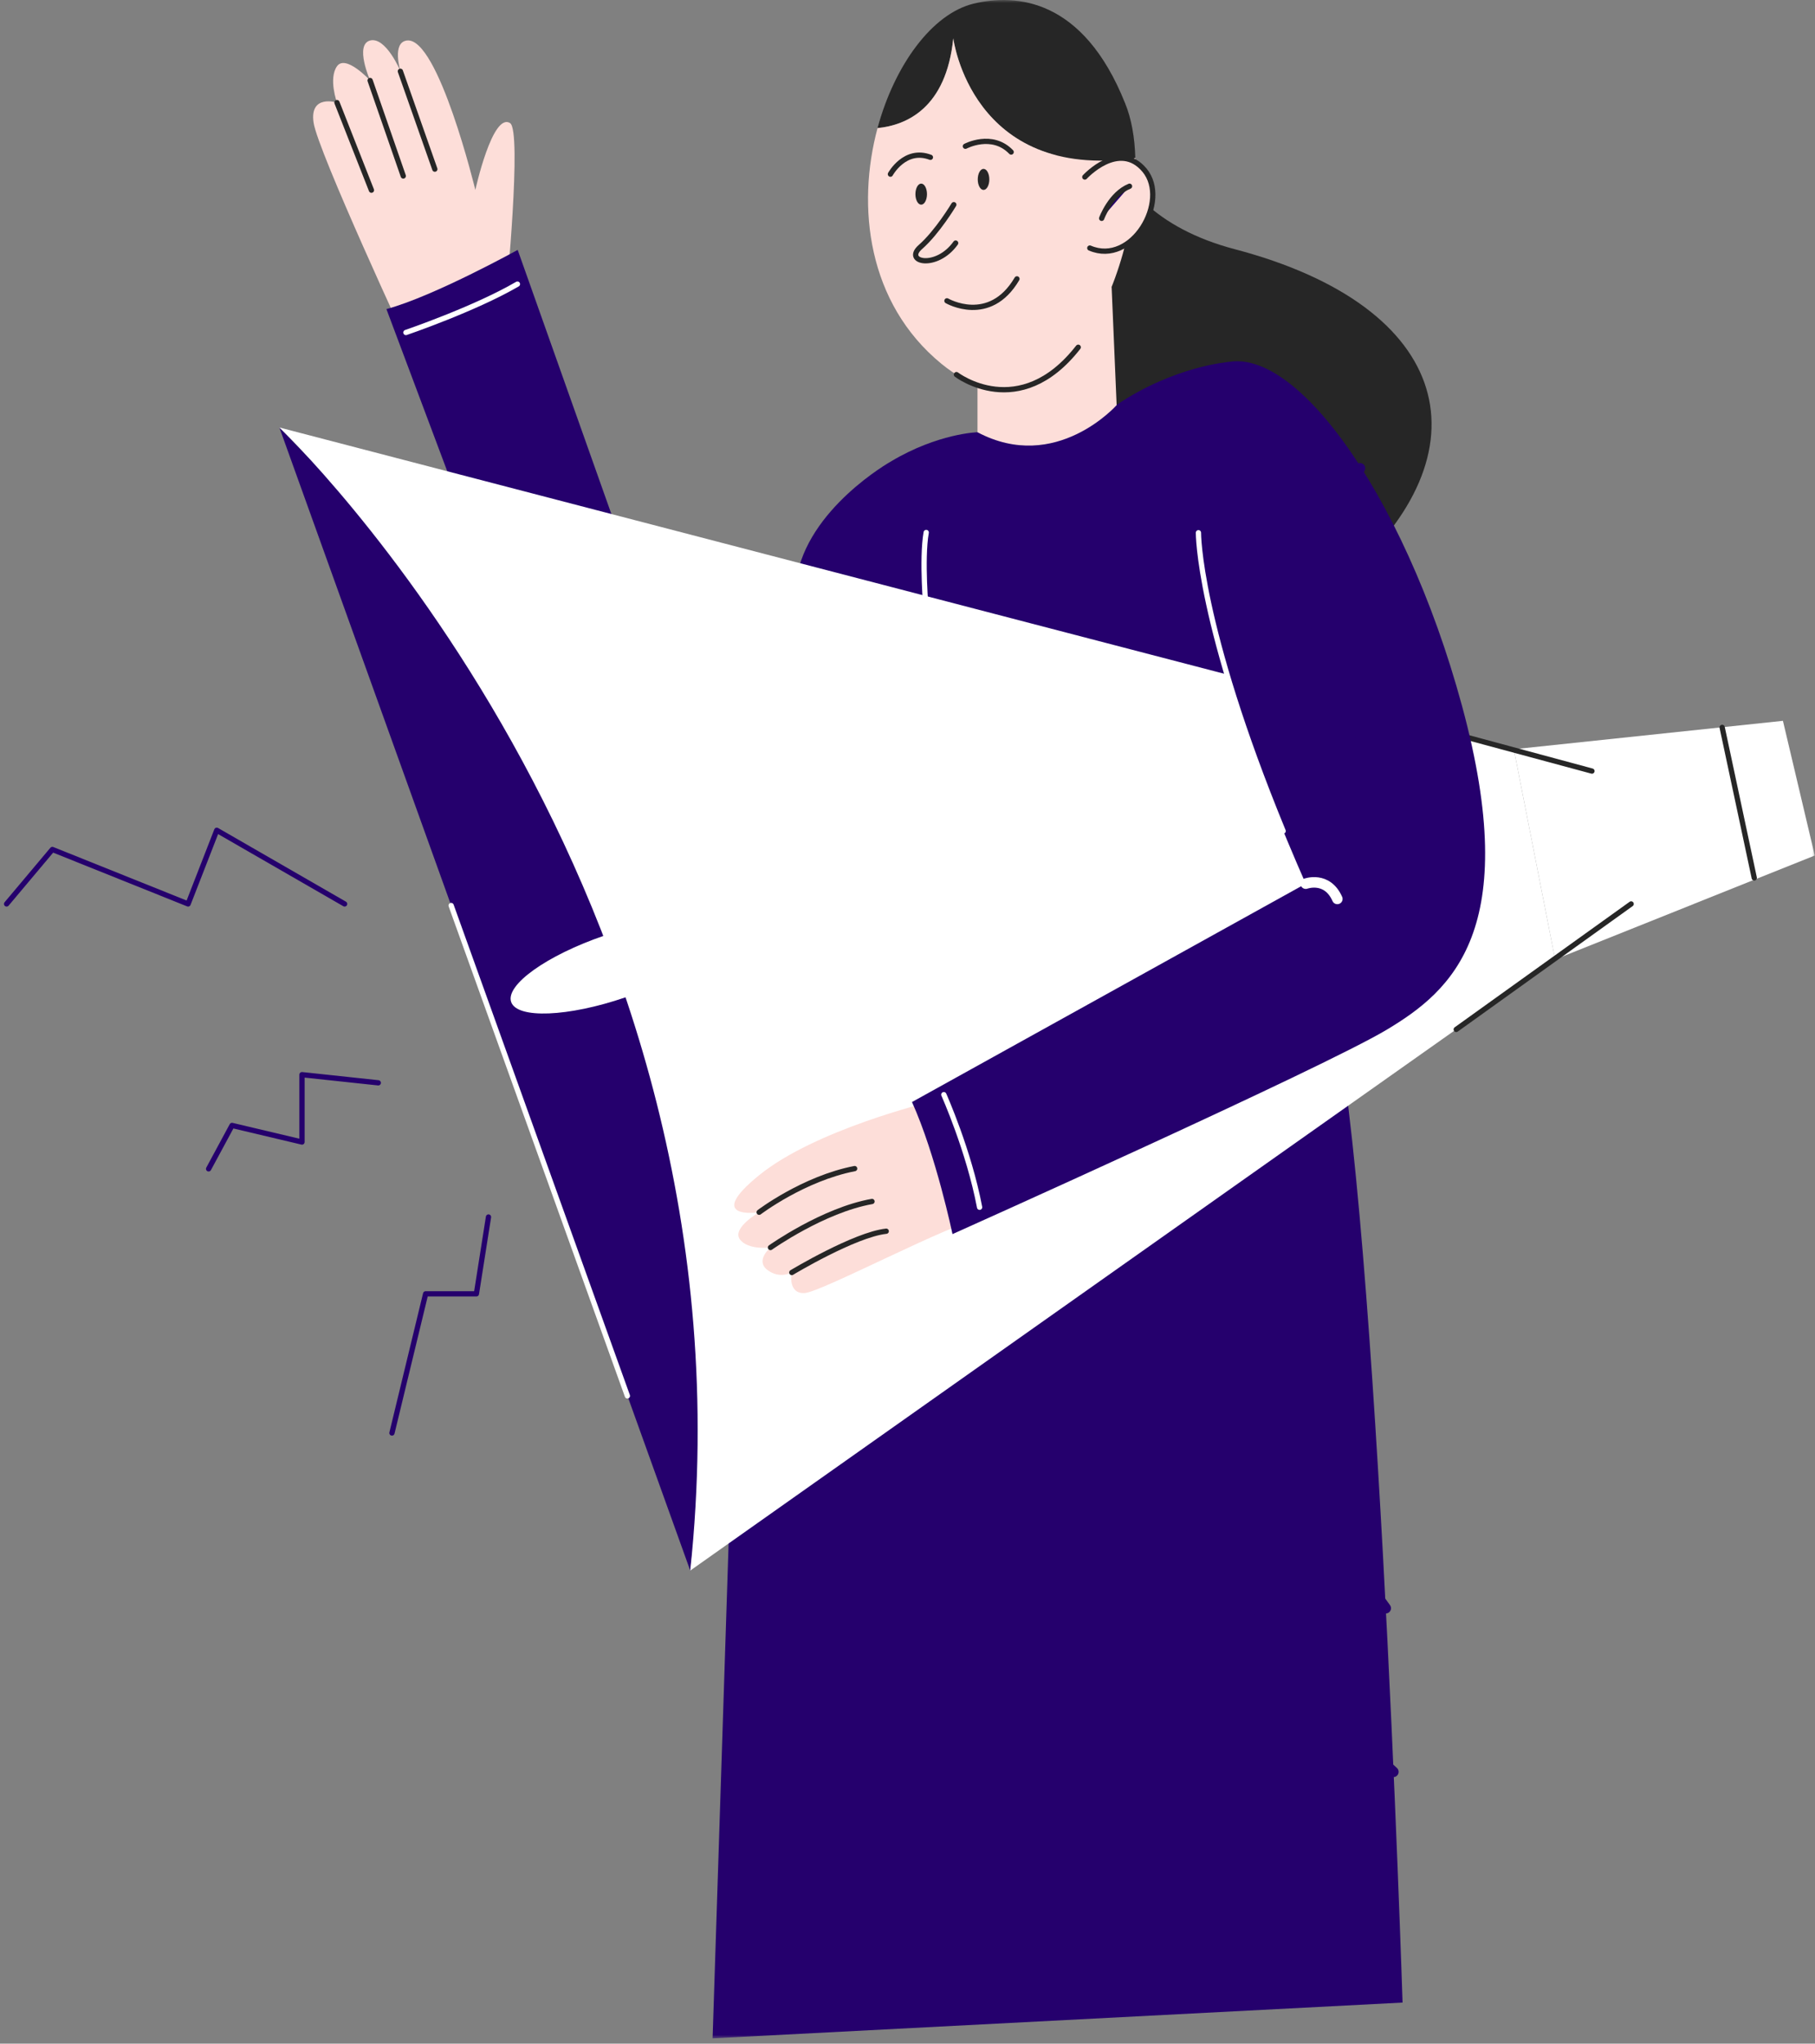 <?xml version="1.0" encoding="UTF-8"?> <svg xmlns="http://www.w3.org/2000/svg" width="310" height="349" viewBox="0 0 310 349" fill="none"><rect x="0" y="0" width="310" height="349" fill="#808080" stroke="none"/> <mask id="mask0_2065_173" style="mask-type:luminance" maskUnits="userSpaceOnUse" x="0" y="0" width="310" height="349"> <path d="M310 0H0V348.188H310V0Z" fill="white"></path> </mask> <g mask="url(#mask0_2065_173)"> <path d="M187.217 12.172C187.217 12.172 183.623 35.354 210.849 42.543C248.273 52.382 254.563 77.182 229.359 99.017C204.199 120.897 153.162 66.849 187.217 12.172Z" fill="#262626"></path> <path d="M166.953 73.814C166.953 73.814 160.214 73.994 152.172 78.801C152.172 78.801 147.949 110.789 152.082 140.801L124.497 261.971L121.711 348.097L239.556 341.986C239.556 341.986 234.929 196.556 226.752 168.566C218.575 140.576 223.427 87.427 223.427 87.427L209.859 61.818C209.859 61.818 200.604 62.492 190.72 69.141L166.953 73.814Z" fill="#25006D"></path> <path d="M189.866 49.014L190.72 69.186C190.72 69.186 180.342 80.912 166.953 73.814V61.908L189.866 49.014Z" fill="#FDDED9"></path> <path d="M193.909 26.998C165.92 30.952 162.819 6.556 162.819 6.556C161.606 18.462 154.822 21.382 149.88 21.876C152.801 11.094 159.225 2.333 166.279 0.626C173.557 -1.127 185.014 -0.273 192.157 17.608C193.235 20.214 193.819 23.449 193.909 26.998Z" fill="#262626"></path> <path d="M160.799 62.132C148.129 51.754 146.287 35.22 149.881 21.877C154.868 21.383 161.607 18.462 162.82 6.557C162.82 6.557 165.92 30.952 193.91 26.999C194.584 47.441 180.342 78.081 160.799 62.132Z" fill="#FDDED9"></path> <path d="M185.284 30.232C185.284 30.232 191.125 23.852 195.482 29.064C199.84 34.32 193.371 45.462 186.138 42.362" fill="#FDDED9"></path> <path d="M185.284 30.232C185.284 30.232 191.125 23.852 195.482 29.064C199.84 34.32 193.371 45.462 186.138 42.362" stroke="#262626" stroke-width="0.899" stroke-miterlimit="10" stroke-linecap="round" stroke-linejoin="round"></path> <path d="M188.161 37.286C188.161 37.286 189.688 33.108 192.923 31.805L188.161 37.286Z" fill="#25006D"></path> <path d="M188.161 37.286C188.161 37.286 189.688 33.108 192.923 31.805" stroke="#262626" stroke-width="0.899" stroke-miterlimit="10" stroke-linecap="round" stroke-linejoin="round"></path> <path d="M157.34 34.952C157.886 34.952 158.328 34.147 158.328 33.154C158.328 32.162 157.886 31.357 157.34 31.357C156.794 31.357 156.352 32.162 156.352 33.154C156.352 34.147 156.794 34.952 157.34 34.952Z" fill="#262626"></path> <path d="M167.987 32.434C168.533 32.434 168.976 31.629 168.976 30.637C168.976 29.645 168.533 28.84 167.987 28.84C167.441 28.84 166.999 29.645 166.999 30.637C166.999 31.629 167.441 32.434 167.987 32.434Z" fill="#262626"></path> <path d="M162.91 34.951C162.91 34.951 160.124 39.624 157.204 42.184C154.284 44.745 159.945 46.093 163.224 41.511" fill="#FDDED9"></path> <path d="M162.91 34.951C162.91 34.951 160.124 39.624 157.204 42.184C154.284 44.745 159.945 46.093 163.224 41.511" stroke="#262626" stroke-width="0.899" stroke-miterlimit="10" stroke-linecap="round" stroke-linejoin="round"></path> <path d="M152.083 29.739C152.083 29.739 154.555 25.202 158.912 26.864" stroke="#262626" stroke-width="0.899" stroke-miterlimit="10" stroke-linecap="round" stroke-linejoin="round"></path> <path d="M164.888 24.977C164.888 24.977 169.425 22.55 172.705 25.965" stroke="#262626" stroke-width="0.899" stroke-miterlimit="10" stroke-linecap="round" stroke-linejoin="round"></path> <path d="M163.359 63.973C163.359 63.973 174.096 72.195 184.16 59.301" stroke="#262626" stroke-width="0.899" stroke-miterlimit="10" stroke-linecap="round" stroke-linejoin="round"></path> <path d="M131.057 158.905L117.893 268.214L47.716 73.004L131.057 158.905Z" fill="#25006D"></path> <path d="M106.79 170.332C116.557 166.993 123.667 161.926 122.672 159.014C121.677 156.103 112.952 156.45 103.185 159.789C93.419 163.128 86.308 168.195 87.303 171.107C88.299 174.018 97.023 173.671 106.79 170.332Z" fill="white"></path> <path d="M86.445 50.495C86.445 50.495 89.185 22.325 87.119 21.022C84.108 19.135 81.188 32.434 81.188 32.434C81.188 32.434 74.853 6.286 69.507 6.915C66.901 7.23 68.384 12.127 68.384 12.127C68.384 12.127 65.913 6.241 63.217 6.915C60.522 7.634 63.217 13.744 63.217 13.744C63.217 13.744 59.039 9.206 57.556 11.318C56.074 13.43 57.556 17.518 57.556 17.518C57.556 17.518 52.839 16.035 53.558 20.933C54.276 25.83 69.956 59.57 69.956 59.57L86.445 50.495Z" fill="#FDDED9"></path> <path d="M152.173 78.801C152.173 78.801 137.841 86.843 135.999 99.063C134.157 111.283 160.215 109.307 160.215 109.307L152.173 78.801Z" fill="#25006D"></path> <path d="M106.211 92.817L88.42 42.678C88.42 42.678 74.133 50.585 66.001 52.787L79.839 89.672L106.211 92.817Z" fill="#25006D"></path> <path d="M158.194 104.41C158.194 104.41 157.385 95.559 158.194 90.932" stroke="white" stroke-width="0.899" stroke-miterlimit="10" stroke-linecap="round" stroke-linejoin="round"></path> <path d="M265.615 163.847L117.893 268.214C130.293 151.268 47.716 73.004 47.716 73.004L258.561 127.95L265.615 163.847Z" fill="white"></path> <path d="M265.615 163.847L309.959 146.101L304.522 123.098L258.562 127.95L265.615 163.847Z" fill="white"></path> <path d="M271.904 131.679L245.262 124.49" stroke="#262626" stroke-width="0.899" stroke-miterlimit="10" stroke-linecap="round" stroke-linejoin="round"></path> <path d="M278.598 154.369L248.721 175.8" stroke="#262626" stroke-width="0.899" stroke-miterlimit="10" stroke-linecap="round" stroke-linejoin="round"></path> <path d="M299.625 149.919L294.144 124.221" stroke="#262626" stroke-width="0.899" stroke-miterlimit="10" stroke-linecap="round" stroke-linejoin="round"></path> <path d="M158.732 188.199C158.732 188.199 139.234 192.917 129.664 200.689C120.094 208.462 129.664 207.024 129.664 207.024C129.664 207.024 125.036 209.675 126.339 211.606C127.687 213.538 131.596 213.044 131.596 213.044C131.596 213.044 128.945 215.246 131.057 216.863C133.168 218.48 135.19 217.312 135.19 217.312C135.19 217.312 134.516 220.996 137.437 220.817C140.357 220.637 162.281 208.956 168.122 207.833L158.732 188.199Z" fill="#FDDED9"></path> <path d="M207.703 62.536C219.699 56.516 239.647 83.472 249.71 120.537C260.089 158.816 247.958 169.194 236.861 175.843C225.764 182.492 162.686 210.752 162.686 210.752C162.686 210.752 159.855 197.229 155.767 188.198L223.023 150.908C223.023 150.908 187.62 72.6 207.703 62.536Z" fill="#25006D"></path> <path d="M129.663 207.022C129.663 207.022 137.211 201.272 145.972 199.564" stroke="#262626" stroke-width="0.899" stroke-miterlimit="10" stroke-linecap="round" stroke-linejoin="round"></path> <path d="M131.595 213.042C131.595 213.042 140.581 206.662 148.937 205.18" stroke="#262626" stroke-width="0.899" stroke-miterlimit="10" stroke-linecap="round" stroke-linejoin="round"></path> <path d="M135.236 217.311C135.236 217.311 145.973 210.842 151.365 210.258" stroke="#262626" stroke-width="0.899" stroke-miterlimit="10" stroke-linecap="round" stroke-linejoin="round"></path> <path d="M236.682 274.641C236.682 274.641 198.583 221.087 198.583 244.27C198.583 267.452 237.985 302.586 237.985 302.586" stroke="#25006D" stroke-width="1.797" stroke-miterlimit="10" stroke-linecap="round" stroke-linejoin="round"></path> <path d="M204.693 90.975C204.693 90.975 204.558 106.43 219.159 141.922" stroke="white" stroke-width="0.899" stroke-miterlimit="10" stroke-linecap="round" stroke-linejoin="round"></path> <path d="M161.204 186.939C161.204 186.939 165.472 196.464 167.314 206.168" stroke="white" stroke-width="0.899" stroke-miterlimit="10" stroke-linecap="round" stroke-linejoin="round"></path> <path d="M77.054 154.637L107.156 238.381" stroke="white" stroke-width="0.899" stroke-miterlimit="10" stroke-linecap="round" stroke-linejoin="round"></path> <path d="M57.554 17.518L63.44 32.478" stroke="#262626" stroke-width="0.899" stroke-miterlimit="10" stroke-linecap="round" stroke-linejoin="round"></path> <path d="M63.216 13.746L68.877 30.055" stroke="#262626" stroke-width="0.899" stroke-miterlimit="10" stroke-linecap="round" stroke-linejoin="round"></path> <path d="M68.383 12.172L74.268 28.885" stroke="#262626" stroke-width="0.899" stroke-miterlimit="10" stroke-linecap="round" stroke-linejoin="round"></path> <path d="M69.327 56.784C69.327 56.784 81.053 52.786 88.377 48.518" stroke="white" stroke-width="0.899" stroke-miterlimit="10" stroke-linecap="round" stroke-linejoin="round"></path> <path d="M58.859 154.369L37.024 141.789L32.127 154.369L8.944 145.069L1.127 154.369" stroke="#25006D" stroke-width="0.899" stroke-miterlimit="10" stroke-linecap="round" stroke-linejoin="round"></path> <path d="M83.434 207.832L81.368 220.951H72.697L66.946 244.718" stroke="#25006D" stroke-width="0.899" stroke-miterlimit="10" stroke-linecap="round" stroke-linejoin="round"></path> <path d="M64.61 184.918L51.581 183.525V195.027L39.63 192.196L35.631 199.609" stroke="#25006D" stroke-width="0.899" stroke-miterlimit="10" stroke-linecap="round" stroke-linejoin="round"></path> <path d="M223.023 150.907C223.023 150.907 226.662 149.559 228.414 153.513" stroke="white" stroke-width="1.797" stroke-miterlimit="10" stroke-linecap="round" stroke-linejoin="round"></path> <path d="M232.279 79.969C232.279 79.969 212.241 115.147 230.886 104.904C230.886 104.904 216.599 139.902 247.869 117.888" stroke="#25006D" stroke-width="1.797" stroke-miterlimit="10" stroke-linecap="round" stroke-linejoin="round"></path> <path d="M161.739 51.374C161.739 51.374 169.004 55.593 173.694 47.623" stroke="#262626" stroke-width="0.899" stroke-miterlimit="10" stroke-linecap="round" stroke-linejoin="round"></path> </g> </svg> 